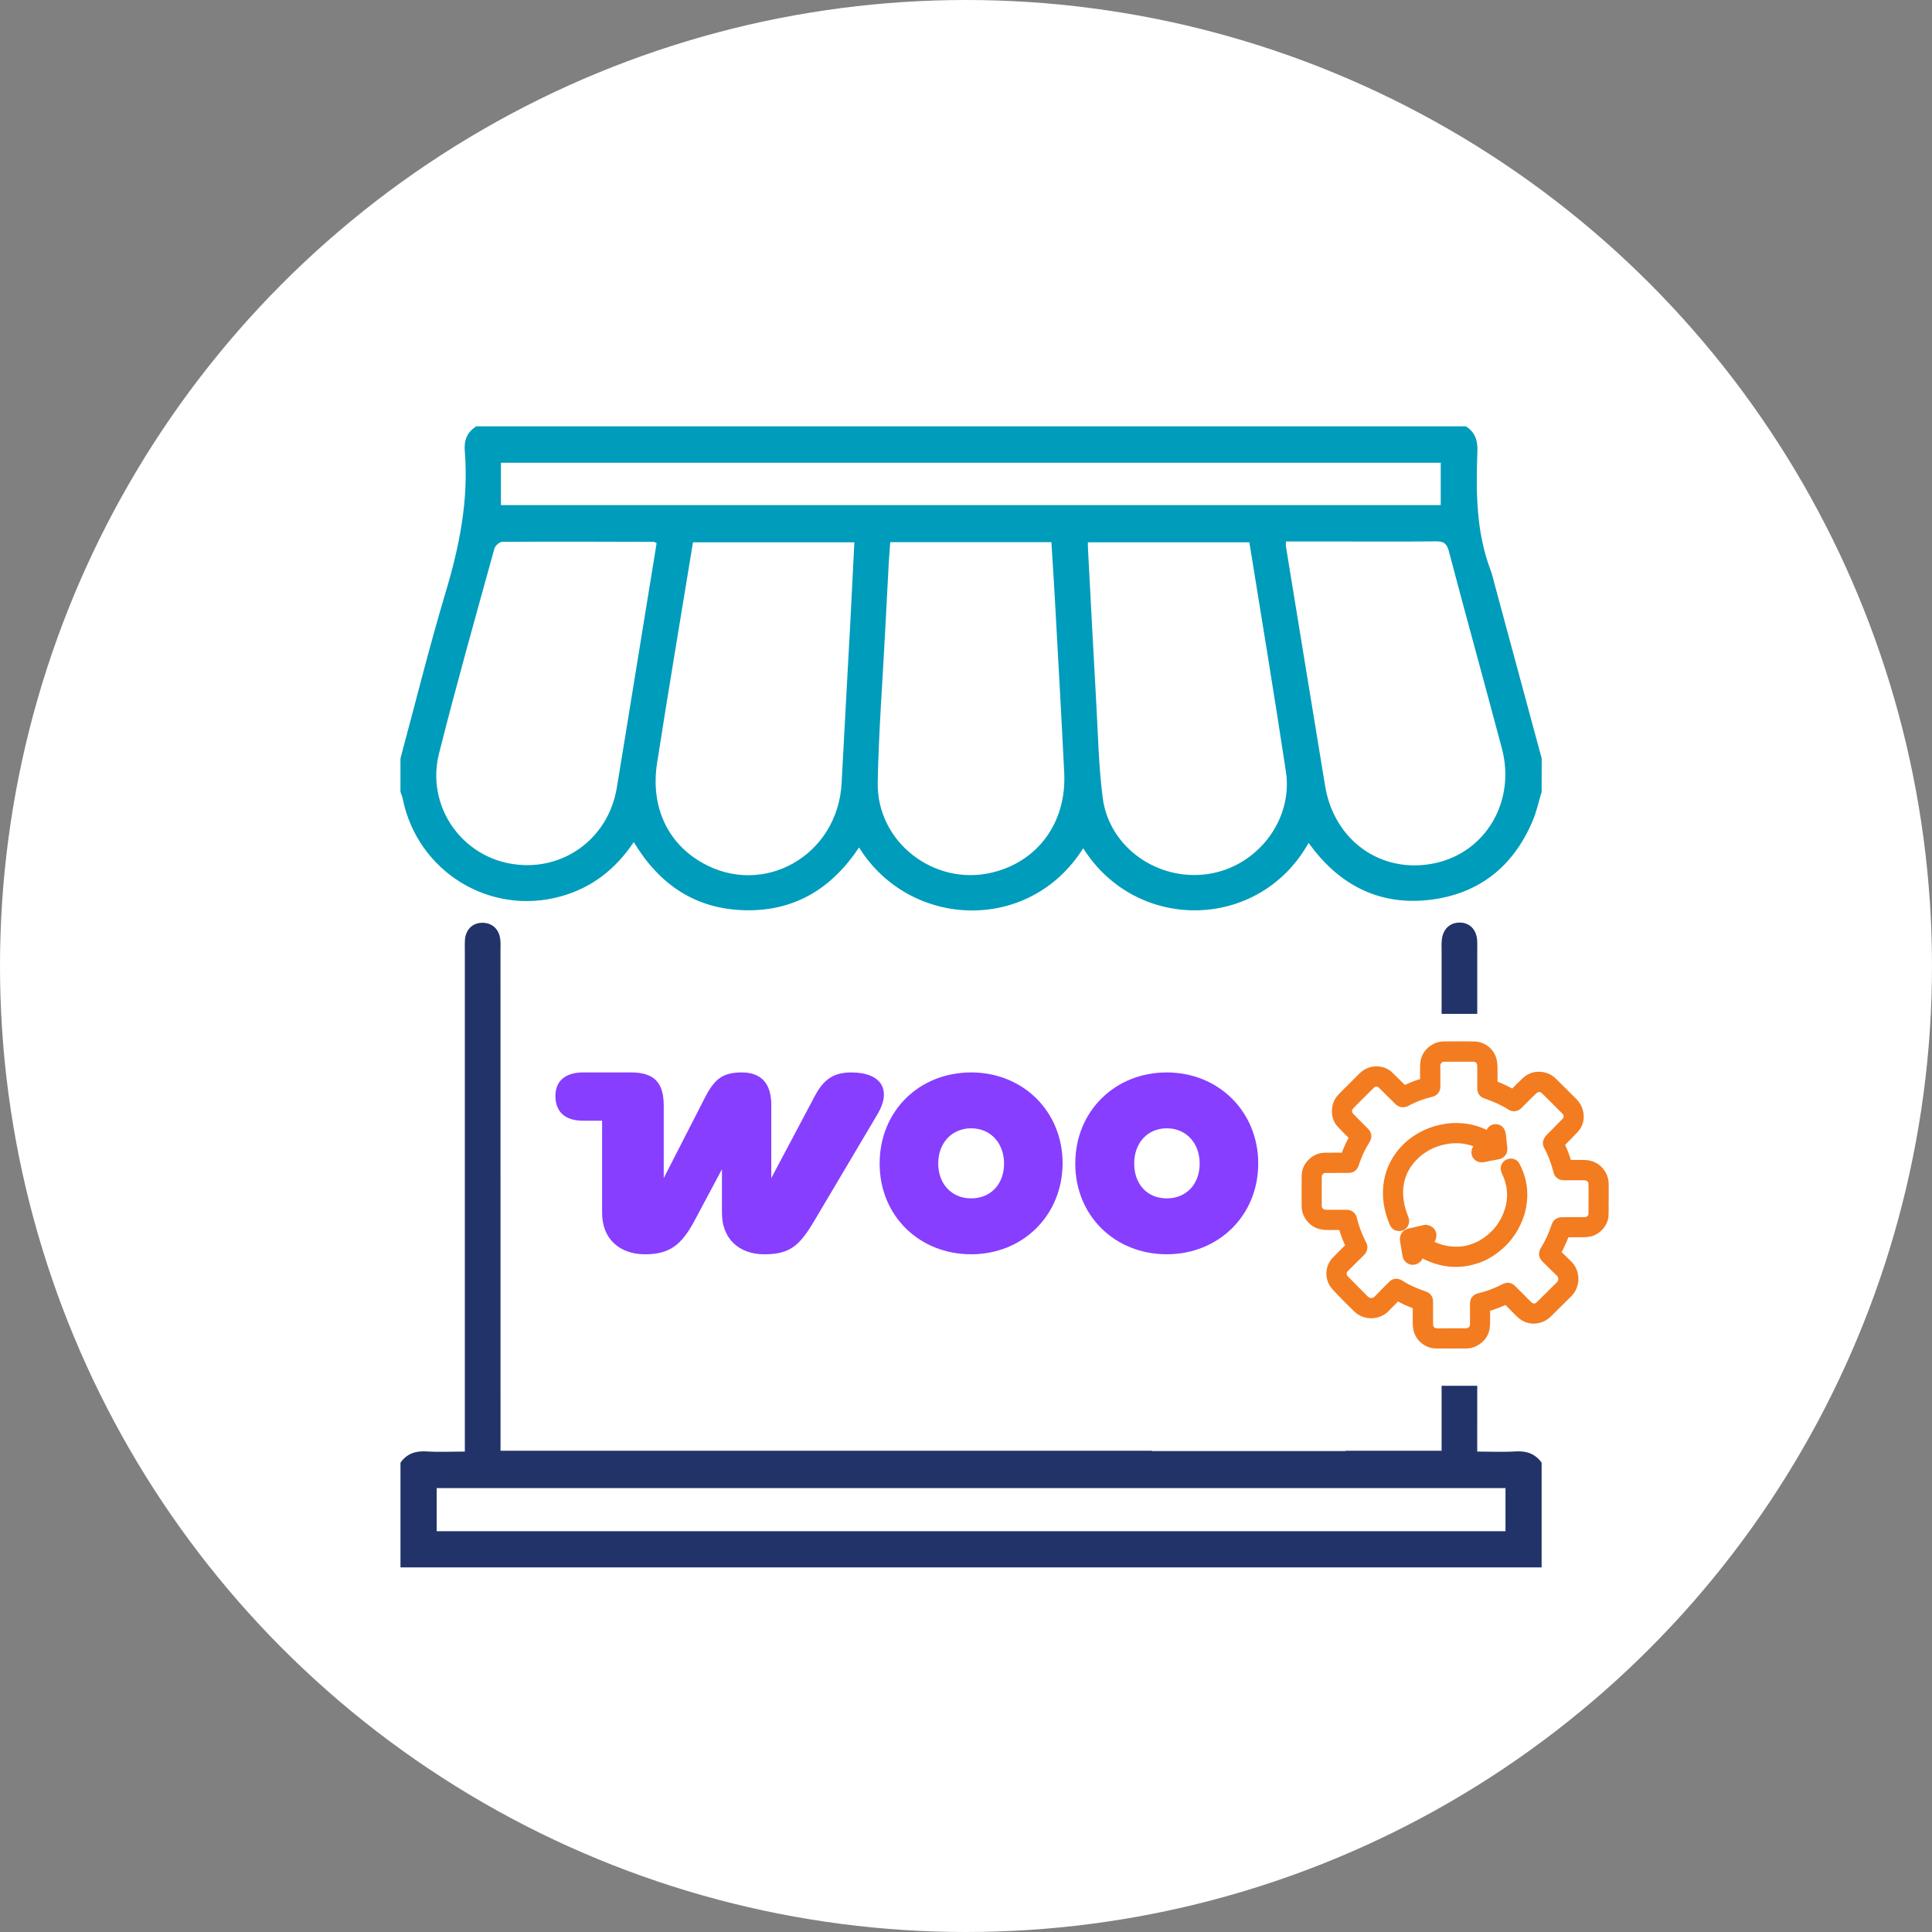 <?xml version="1.0" encoding="utf-8"?>
<!-- Generator: Adobe Illustrator 16.0.0, SVG Export Plug-In . SVG Version: 6.00 Build 0)  -->
<!DOCTYPE svg PUBLIC "-//W3C//DTD SVG 1.1//EN" "http://www.w3.org/Graphics/SVG/1.1/DTD/svg11.dtd">
<svg version="1.1" id="Layer_1" xmlns="http://www.w3.org/2000/svg" xmlns:xlink="http://www.w3.org/1999/xlink" x="0px" y="0px"
	 width="100px" height="100px" viewBox="0 0 100 100" enable-background="new 0 0 100 100" xml:space="preserve">
<rect x="0" y="0" width="100" height="100" fill="#808080" stroke="none"/>
<circle fill="#FFFFFF" cx="50" cy="50" r="50"/>
<g>
	<g>
		<path fill="#F37C20" stroke="#F37C20" stroke-width="0.5" stroke-miterlimit="10" d="M83.008,62.05
			c0,0.285,0.014,0.572-0.002,0.857c-0.021,0.393-0.334,0.754-0.716,0.846c-0.095,0.021-0.192,0.035-0.29,0.035
			c-0.313,0.004-0.623,0.004-0.934,0c-0.043,0-0.063,0.012-0.077,0.053c-0.123,0.334-0.269,0.66-0.446,0.972
			c-0.018,0.032-0.018,0.051,0.012,0.076c0.194,0.19,0.391,0.383,0.586,0.571c0.408,0.397,0.41,1.063,0.004,1.465
			c-0.353,0.347-0.701,0.691-1.049,1.039c-0.306,0.304-0.765,0.384-1.139,0.195c-0.141-0.07-0.252-0.179-0.361-0.287
			c-0.195-0.193-0.389-0.39-0.578-0.586c-0.031-0.031-0.056-0.035-0.095-0.017c-0.317,0.146-0.646,0.281-0.985,0.373
			c-0.047,0.012-0.062,0.033-0.062,0.082c0.002,0.287,0.009,0.572-0.003,0.859c-0.014,0.393-0.208,0.678-0.553,0.859
			c-0.129,0.067-0.264,0.104-0.405,0.104c-0.529,0.002-1.06,0.006-1.589,0c-0.438-0.006-0.826-0.326-0.922-0.752
			c-0.02-0.092-0.028-0.186-0.031-0.277c-0.004-0.307,0-0.61,0-0.918c0-0.041-0.01-0.063-0.049-0.078
			c-0.34-0.123-0.665-0.27-0.977-0.448c-0.031-0.019-0.049-0.009-0.066,0.014c-0.191,0.195-0.385,0.388-0.572,0.584
			c-0.389,0.408-1.046,0.412-1.439,0.031c-0.379-0.369-0.756-0.746-1.115-1.136c-0.332-0.36-0.342-0.928,0.007-1.293
			c0.233-0.246,0.478-0.481,0.718-0.721c0.035-0.035,0.037-0.061,0.016-0.102c-0.125-0.258-0.229-0.523-0.315-0.795
			c-0.022-0.064-0.044-0.129-0.058-0.195c-0.012-0.039-0.029-0.047-0.064-0.047c-0.271,0.002-0.543,0.004-0.813,0
			c-0.398-0.006-0.707-0.176-0.906-0.527c-0.081-0.141-0.117-0.299-0.117-0.463c0-0.521-0.008-1.043,0.001-1.566
			c0.007-0.303,0.142-0.549,0.379-0.737c0.168-0.134,0.36-0.201,0.571-0.205c0.332-0.006,0.664-0.002,0.998-0.002
			c0.043,0,0.061-0.015,0.074-0.054c0.123-0.334,0.266-0.659,0.445-0.967c0.02-0.037,0.014-0.057-0.015-0.084
			c-0.216-0.215-0.438-0.426-0.644-0.649c-0.203-0.22-0.271-0.488-0.233-0.785c0.028-0.228,0.129-0.416,0.286-0.578
			c0.347-0.346,0.691-0.69,1.039-1.039c0.226-0.228,0.498-0.334,0.818-0.307c0.208,0.018,0.391,0.096,0.542,0.239
			c0.244,0.234,0.486,0.474,0.728,0.713c0.041,0.041,0.074,0.052,0.127,0.023c0.236-0.119,0.48-0.219,0.732-0.301
			c0.076-0.025,0.154-0.049,0.232-0.07c0.039-0.01,0.053-0.029,0.053-0.07c-0.002-0.289-0.008-0.577,0-0.866
			c0.014-0.394,0.21-0.677,0.549-0.859c0.129-0.067,0.268-0.104,0.413-0.104c0.532-0.002,1.063-0.01,1.597,0.003
			c0.438,0.012,0.813,0.315,0.912,0.758c0.021,0.099,0.029,0.196,0.033,0.297c0.004,0.295,0.001,0.592,0,0.89
			c0,0.041,0.01,0.063,0.053,0.077c0.328,0.121,0.645,0.267,0.947,0.439c0.045,0.024,0.072,0.022,0.109-0.017
			c0.205-0.207,0.406-0.418,0.621-0.615c0.271-0.252,0.597-0.321,0.953-0.223c0.168,0.047,0.313,0.141,0.438,0.269
			c0.346,0.344,0.693,0.688,1.039,1.034c0.141,0.142,0.236,0.31,0.278,0.502c0.069,0.316,0.006,0.605-0.216,0.847
			c-0.235,0.256-0.483,0.498-0.729,0.744c-0.031,0.03-0.039,0.055-0.02,0.098c0.158,0.316,0.279,0.646,0.377,0.984
			c0.011,0.036,0.029,0.047,0.063,0.047c0.274-0.002,0.548-0.004,0.823,0c0.384,0.004,0.682,0.17,0.881,0.498
			c0.102,0.162,0.139,0.346,0.139,0.532c0,0.244,0,0.486,0,0.73C83.014,62.05,83.012,62.05,83.008,62.05z M68.163,61.663
			c0,0.248,0,0.496,0,0.742c0,0.155,0.058,0.28,0.185,0.375c0.09,0.065,0.193,0.086,0.301,0.088c0.348,0,0.694,0,1.041,0
			c0.16,0,0.262,0.075,0.299,0.229c0.104,0.44,0.265,0.86,0.468,1.268c0.022,0.041,0.046,0.082,0.06,0.127
			c0.03,0.113-0.01,0.209-0.091,0.289c-0.278,0.277-0.557,0.555-0.836,0.83c-0.06,0.059-0.108,0.127-0.125,0.211
			c-0.036,0.172,0.017,0.313,0.138,0.436c0.313,0.316,0.623,0.633,0.938,0.947c0.044,0.047,0.093,0.094,0.143,0.133
			c0.157,0.127,0.454,0.143,0.629-0.037c0.248-0.258,0.5-0.508,0.75-0.762c0.116-0.119,0.236-0.133,0.381-0.045
			c0.104,0.061,0.207,0.127,0.313,0.184c0.308,0.164,0.631,0.291,0.958,0.404c0.145,0.049,0.209,0.139,0.209,0.291
			c0,0.1,0,0.199,0,0.301c0,0.287,0,0.578,0.002,0.867c0.001,0.279,0.189,0.463,0.469,0.463c0.496,0,0.992,0.002,1.487-0.002
			c0.052,0,0.104-0.006,0.149-0.023c0.197-0.071,0.305-0.229,0.305-0.44c0-0.356,0-0.715,0-1.072c0-0.146,0.079-0.246,0.221-0.28
			c0.114-0.029,0.232-0.058,0.348-0.093c0.334-0.104,0.654-0.237,0.965-0.397c0.166-0.084,0.262-0.068,0.394,0.063
			c0.271,0.271,0.541,0.541,0.813,0.813c0.079,0.08,0.173,0.132,0.282,0.144c0.146,0.017,0.262-0.041,0.363-0.141
			c0.344-0.341,0.689-0.681,1.032-1.021c0.211-0.209,0.2-0.518,0-0.709c-0.245-0.232-0.481-0.471-0.722-0.709
			c-0.039-0.041-0.077-0.084-0.1-0.135c-0.049-0.098-0.017-0.191,0.037-0.277c0.243-0.393,0.432-0.813,0.577-1.25
			c0.054-0.158,0.146-0.221,0.315-0.223c0.39,0,0.785-0.002,1.176-0.004c0.226,0,0.426-0.182,0.431-0.406
			c0.009-0.289,0.005-0.578,0.005-0.869c0-0.238,0.004-0.479-0.005-0.719c-0.005-0.184-0.13-0.338-0.31-0.389
			c-0.059-0.016-0.121-0.023-0.184-0.023c-0.326-0.002-0.65-0.002-0.979-0.002c-0.033,0-0.067,0-0.104-0.004
			c-0.115-0.01-0.203-0.086-0.233-0.193c-0.038-0.129-0.07-0.258-0.109-0.383c-0.104-0.332-0.237-0.652-0.399-0.959
			c-0.037-0.068-0.06-0.145-0.025-0.217c0.02-0.053,0.052-0.104,0.092-0.145c0.273-0.281,0.547-0.558,0.822-0.834
			c0.064-0.064,0.117-0.136,0.133-0.226c0.033-0.16-0.013-0.297-0.125-0.412c-0.35-0.354-0.702-0.707-1.059-1.057
			c-0.129-0.125-0.287-0.179-0.457-0.113c-0.084,0.031-0.164,0.09-0.229,0.154c-0.241,0.231-0.479,0.475-0.717,0.713
			c-0.124,0.123-0.244,0.139-0.392,0.047c-0.392-0.248-0.815-0.433-1.252-0.582c-0.17-0.058-0.226-0.135-0.226-0.313
			c0-0.373,0-0.744-0.002-1.119c0-0.055-0.004-0.112-0.019-0.165c-0.061-0.212-0.215-0.326-0.445-0.328
			c-0.497-0.002-0.991-0.002-1.488,0c-0.292,0.002-0.466,0.233-0.462,0.475c0.011,0.354,0.004,0.709,0.004,1.063
			c0,0.152-0.079,0.25-0.229,0.285c-0.451,0.108-0.886,0.27-1.293,0.492c-0.136,0.073-0.269,0.057-0.382-0.056
			c-0.287-0.287-0.578-0.571-0.867-0.856c-0.165-0.162-0.424-0.146-0.579,0.002c-0.251,0.242-0.495,0.49-0.741,0.733
			c-0.124,0.125-0.251,0.248-0.369,0.379c-0.099,0.105-0.13,0.236-0.101,0.38c0.022,0.112,0.089,0.194,0.165,0.271
			c0.24,0.241,0.48,0.481,0.72,0.723c0.123,0.123,0.136,0.24,0.045,0.392c-0.058,0.098-0.116,0.19-0.171,0.291
			c-0.17,0.315-0.309,0.647-0.421,0.99c-0.044,0.129-0.138,0.192-0.272,0.192c-0.151,0-0.301,0-0.451,0
			c-0.24,0.002-0.482,0.006-0.725,0.002c-0.292-0.004-0.476,0.222-0.468,0.472C68.169,61.173,68.163,61.417,68.163,61.663z"/>
		<path fill="#F37C20" stroke="#F37C20" stroke-width="0.5" stroke-miterlimit="10" d="M73.407,64.727
			c0.008,0.053,0.014,0.096,0.019,0.137c0.025,0.205-0.119,0.363-0.328,0.352c-0.109-0.006-0.229-0.105-0.252-0.221
			c-0.033-0.17-0.06-0.34-0.086-0.51c-0.017-0.088-0.027-0.176-0.042-0.262c-0.04-0.212,0.052-0.351,0.263-0.396
			c0.258-0.059,0.514-0.117,0.771-0.176c0.101-0.021,0.229,0.033,0.297,0.127c0.068,0.1,0.068,0.227,0.009,0.326
			c-0.061,0.104-0.164,0.135-0.272,0.153c-0.013,0.004-0.025,0.007-0.039,0.011c-0.003,0-0.006,0.004-0.015,0.012
			c0.012,0.008,0.021,0.02,0.033,0.025c0.319,0.192,0.659,0.338,1.026,0.413c0.334,0.07,0.664,0.082,0.999,0.027
			c0.411-0.065,0.791-0.222,1.135-0.457c0.58-0.399,0.98-0.935,1.196-1.604c0.122-0.369,0.162-0.75,0.116-1.137
			c-0.035-0.326-0.135-0.633-0.278-0.926c-0.09-0.182,0.003-0.365,0.199-0.402c0.1-0.018,0.223,0.029,0.276,0.146
			c0.067,0.141,0.135,0.281,0.187,0.428c0.134,0.367,0.192,0.748,0.181,1.137c-0.012,0.373-0.082,0.736-0.215,1.086
			c-0.284,0.744-0.763,1.334-1.429,1.771c-0.306,0.203-0.644,0.35-1.005,0.438c-0.396,0.099-0.793,0.127-1.2,0.076
			c-0.535-0.068-1.027-0.26-1.485-0.541C73.451,64.751,73.434,64.741,73.407,64.727z"/>
		<path fill="#F37C20" stroke="#F37C20" stroke-width="0.5" stroke-miterlimit="10" d="M77.161,58.891
			c-0.007-0.06-0.009-0.104-0.015-0.146c-0.016-0.127,0.068-0.262,0.188-0.297c0.132-0.039,0.275,0.02,0.324,0.15
			c0.031,0.075,0.039,0.163,0.049,0.247c0.021,0.199,0.042,0.402,0.064,0.604c0.015,0.145-0.078,0.285-0.248,0.313
			c-0.26,0.043-0.515,0.096-0.77,0.148c-0.152,0.031-0.309-0.063-0.337-0.209c-0.028-0.158,0.063-0.299,0.224-0.328
			c0.062-0.012,0.119-0.023,0.186-0.047c-0.063-0.033-0.12-0.072-0.182-0.102c-0.439-0.22-0.908-0.32-1.399-0.3
			c-0.315,0.015-0.625,0.076-0.925,0.183c-0.533,0.188-0.988,0.5-1.348,0.938c-0.275,0.334-0.457,0.713-0.543,1.136
			c-0.065,0.309-0.07,0.62-0.029,0.934c0.041,0.336,0.136,0.656,0.265,0.969c0.079,0.191-0.048,0.393-0.247,0.387
			c-0.121-0.002-0.208-0.063-0.254-0.176c-0.223-0.535-0.354-1.09-0.331-1.674c0.024-0.66,0.228-1.26,0.619-1.793
			c0.356-0.486,0.813-0.846,1.354-1.102c0.353-0.164,0.719-0.267,1.104-0.32c0.322-0.045,0.646-0.039,0.97,0.008
			c0.438,0.063,0.847,0.213,1.224,0.441C77.118,58.864,77.135,58.872,77.161,58.891z"/>
	</g>
</g>
<path fill="#009CBB" d="M79.795,40.988c-0.154,0.508-0.266,1.036-0.475,1.522c-1.01,2.373-2.805,3.78-5.359,4.071
	c-2.42,0.273-4.396-0.647-5.918-2.542c-0.105-0.132-0.203-0.269-0.311-0.41c-2.539,4.538-8.889,4.673-11.666,0.276
	c-2.778,4.424-8.977,4.176-11.602-0.039c-1.412,2.123-3.341,3.311-5.911,3.248c-2.56-0.059-4.423-1.33-5.75-3.527
	c-0.951,1.417-2.188,2.374-3.79,2.813c-3.675,1.015-7.403-1.296-8.166-5.044c-0.025-0.126-0.076-0.247-0.119-0.369
	c0-0.576,0-1.152,0-1.73c0.775-2.882,1.495-5.779,2.349-8.638c0.718-2.389,1.186-4.788,0.979-7.289
	c-0.045-0.548,0.129-0.968,0.597-1.263c17.071,0,34.145,0,51.218,0c0.465,0.295,0.618,0.715,0.599,1.265
	c-0.074,2.092-0.078,4.177,0.682,6.179c0.095,0.248,0.147,0.515,0.22,0.773c0.81,2.99,1.616,5.981,2.425,8.972
	C79.795,39.835,79.795,40.412,79.795,40.988z M46.079,28.06c-0.027,0.391-0.058,0.75-0.079,1.111
	c-0.063,1.169-0.123,2.339-0.185,3.509c-0.135,2.611-0.335,5.215-0.385,7.826c-0.053,3.076,2.912,5.365,5.897,4.663
	c2.389-0.562,3.882-2.594,3.757-5.16c-0.145-2.934-0.311-5.87-0.473-8.803c-0.057-1.046-0.125-2.093-0.191-3.146
	C51.607,28.06,48.867,28.06,46.079,28.06z M35.869,28.069c-0.629,3.845-1.267,7.631-1.858,11.42
	c-0.351,2.254,0.534,4.143,2.326,5.163c3.19,1.82,7.036-0.381,7.226-4.13c0.138-2.707,0.296-5.409,0.439-8.114
	c0.076-1.433,0.143-2.866,0.22-4.339C41.42,28.069,38.667,28.069,35.869,28.069z M64.667,28.069c-2.815,0-5.569,0-8.358,0
	c0,0.132-0.002,0.225,0.004,0.317c0.144,2.687,0.278,5.372,0.432,8.057c0.092,1.628,0.122,3.269,0.336,4.883
	c0.344,2.543,2.847,4.291,5.438,3.914c2.535-0.368,4.418-2.778,4.041-5.294C65.966,35.999,65.307,32.062,64.667,28.069z
	 M66.559,28.028c0,0.149-0.008,0.207,0.002,0.264c0.674,4.129,1.346,8.258,2.026,12.385c0.47,2.857,2.935,4.586,5.685,4.001
	c2.635-0.562,4.192-3.206,3.465-5.938c-0.904-3.412-1.85-6.812-2.748-10.225c-0.109-0.409-0.293-0.5-0.676-0.494
	c-1.729,0.017-3.455,0.006-5.187,0.006C68.283,28.028,67.441,28.028,66.559,28.028z M33.987,28.111
	c-0.091-0.038-0.123-0.065-0.161-0.065c-2.611-0.007-5.221-0.018-7.834,0c-0.14,0.001-0.362,0.203-0.403,0.353
	c-0.974,3.531-1.973,7.056-2.866,10.606c-0.66,2.616,1.041,5.187,3.631,5.685c2.659,0.511,5.111-1.2,5.568-3.892
	c0.137-0.813,0.27-1.626,0.4-2.44C32.878,34.95,33.432,31.542,33.987,28.111z M25.928,26.143c16.263,0,32.455,0,48.644,0
	c0-0.761,0-1.48,0-2.192c-16.234,0-32.43,0-48.644,0C25.928,24.691,25.928,25.397,25.928,26.143z"/>
<path fill="none" d="M22.603,79.259c18.45,0,36.872,0,55.321,0c0-0.752,0-1.475,0-2.233c-18.475,0-36.895,0-55.321,0
	C22.603,77.788,22.603,78.509,22.603,79.259z"/>
<path fill="none" d="M59.623,75.105c3.359,0,6.677,0,10.021,0c0-0.004,0-0.01,0-0.016H59.623
	C59.623,75.098,59.623,75.104,59.623,75.105z"/>
<path fill="none" d="M22.603,79.259c18.45,0,36.872,0,55.321,0c0-0.752,0-1.475,0-2.233c-18.475,0-36.895,0-55.321,0
	C22.603,77.788,22.603,78.509,22.603,79.259z"/>
<path fill="#213368" d="M76.462,49.295c0-0.191,0.006-0.385-0.001-0.576c-0.025-0.595-0.384-0.969-0.916-0.967
	c-0.511,0.002-0.871,0.354-0.919,0.914c-0.021,0.192-0.009,0.386-0.009,0.576c0,0.746,0,2.49,0,3.236h1.845
	C76.462,51.751,76.462,50.023,76.462,49.295z"/>
<path fill="#213368" d="M76.462,71.729h-1.845c0,0.556,0,2.107,0,2.66c0,0.242,0,0.482,0,0.701c-0.66,0-1.287,0-1.911,0
	c-0.394,0-0.786,0-1.185,0h-1.877c0,0.006,0,0.012,0,0.016c-3.346,0-6.662,0-10.021,0c0-0.004,0-0.01,0-0.016h-7.916
	c-8.616,0-17.202,0-25.8,0c0-0.297,0-0.547,0-0.797c0-8.363,0-16.727-0.002-25.089c0-0.211,0.016-0.427-0.018-0.634
	c-0.078-0.517-0.46-0.825-0.959-0.806c-0.49,0.018-0.828,0.364-0.864,0.896c-0.012,0.191-0.004,0.385-0.004,0.576
	c0,8.382,0,16.767,0,25.147c0,0.242,0,0.48,0,0.75c-0.724,0-1.36,0.033-1.989-0.008c-0.566-0.035-1.015,0.119-1.342,0.582
	c0,1.807,0,3.615,0,5.422c19.688,0,39.376,0,59.065,0c0-1.807,0-3.615,0-5.422c-0.333-0.461-0.78-0.617-1.343-0.582
	c-0.646,0.041-1.294,0.008-1.99,0.008c0-0.295,0-0.523,0-0.75C76.462,73.833,76.462,72.282,76.462,71.729z M77.924,77.023
	c0,0.761,0,1.482,0,2.234c-18.449,0-36.871,0-55.321,0c0-0.75,0-1.471,0-2.234C41.029,77.023,59.449,77.023,77.924,77.023z"/>
<g>
	<path fill="#873EFF" d="M44.083,55.509c-0.852,0-1.406,0.277-1.902,1.209l-2.259,4.26v-3.784c0-1.13-0.535-1.685-1.525-1.685
		c-0.991,0-1.407,0.337-1.902,1.288l-2.14,4.181v-3.745c0-1.208-0.496-1.724-1.704-1.724h-2.457c-0.932,0-1.446,0.436-1.446,1.229
		s0.495,1.269,1.406,1.269h1.011v4.775c0,1.347,0.911,2.14,2.219,2.14c1.309,0,1.902-0.516,2.557-1.724l1.427-2.676v2.26
		c0,1.327,0.872,2.14,2.199,2.14s1.823-0.456,2.576-1.724l3.289-5.549c0.713-1.208,0.218-2.14-1.367-2.14
		C44.063,55.509,44.063,55.509,44.083,55.509z"/>
	<path fill="#873EFF" d="M50.266,55.509c-2.695,0-4.736,2.001-4.736,4.716s2.062,4.696,4.736,4.696s4.716-2.001,4.735-4.696
		C55.001,57.51,52.94,55.509,50.266,55.509z M50.266,62.028c-1.011,0-1.704-0.753-1.704-1.804c0-1.05,0.693-1.823,1.704-1.823
		s1.704,0.773,1.704,1.823C51.97,61.275,51.296,62.028,50.266,62.028z"/>
	<path fill="#873EFF" d="M60.391,55.509c-2.675,0-4.735,2.001-4.735,4.716s2.061,4.696,4.735,4.696s4.735-2.001,4.735-4.696
		C65.126,57.53,63.065,55.509,60.391,55.509z M60.391,62.028c-1.03,0-1.685-0.753-1.685-1.804c0-1.05,0.674-1.823,1.685-1.823
		s1.704,0.773,1.704,1.823C62.095,61.275,61.421,62.028,60.391,62.028z"/>
</g>
</svg>
